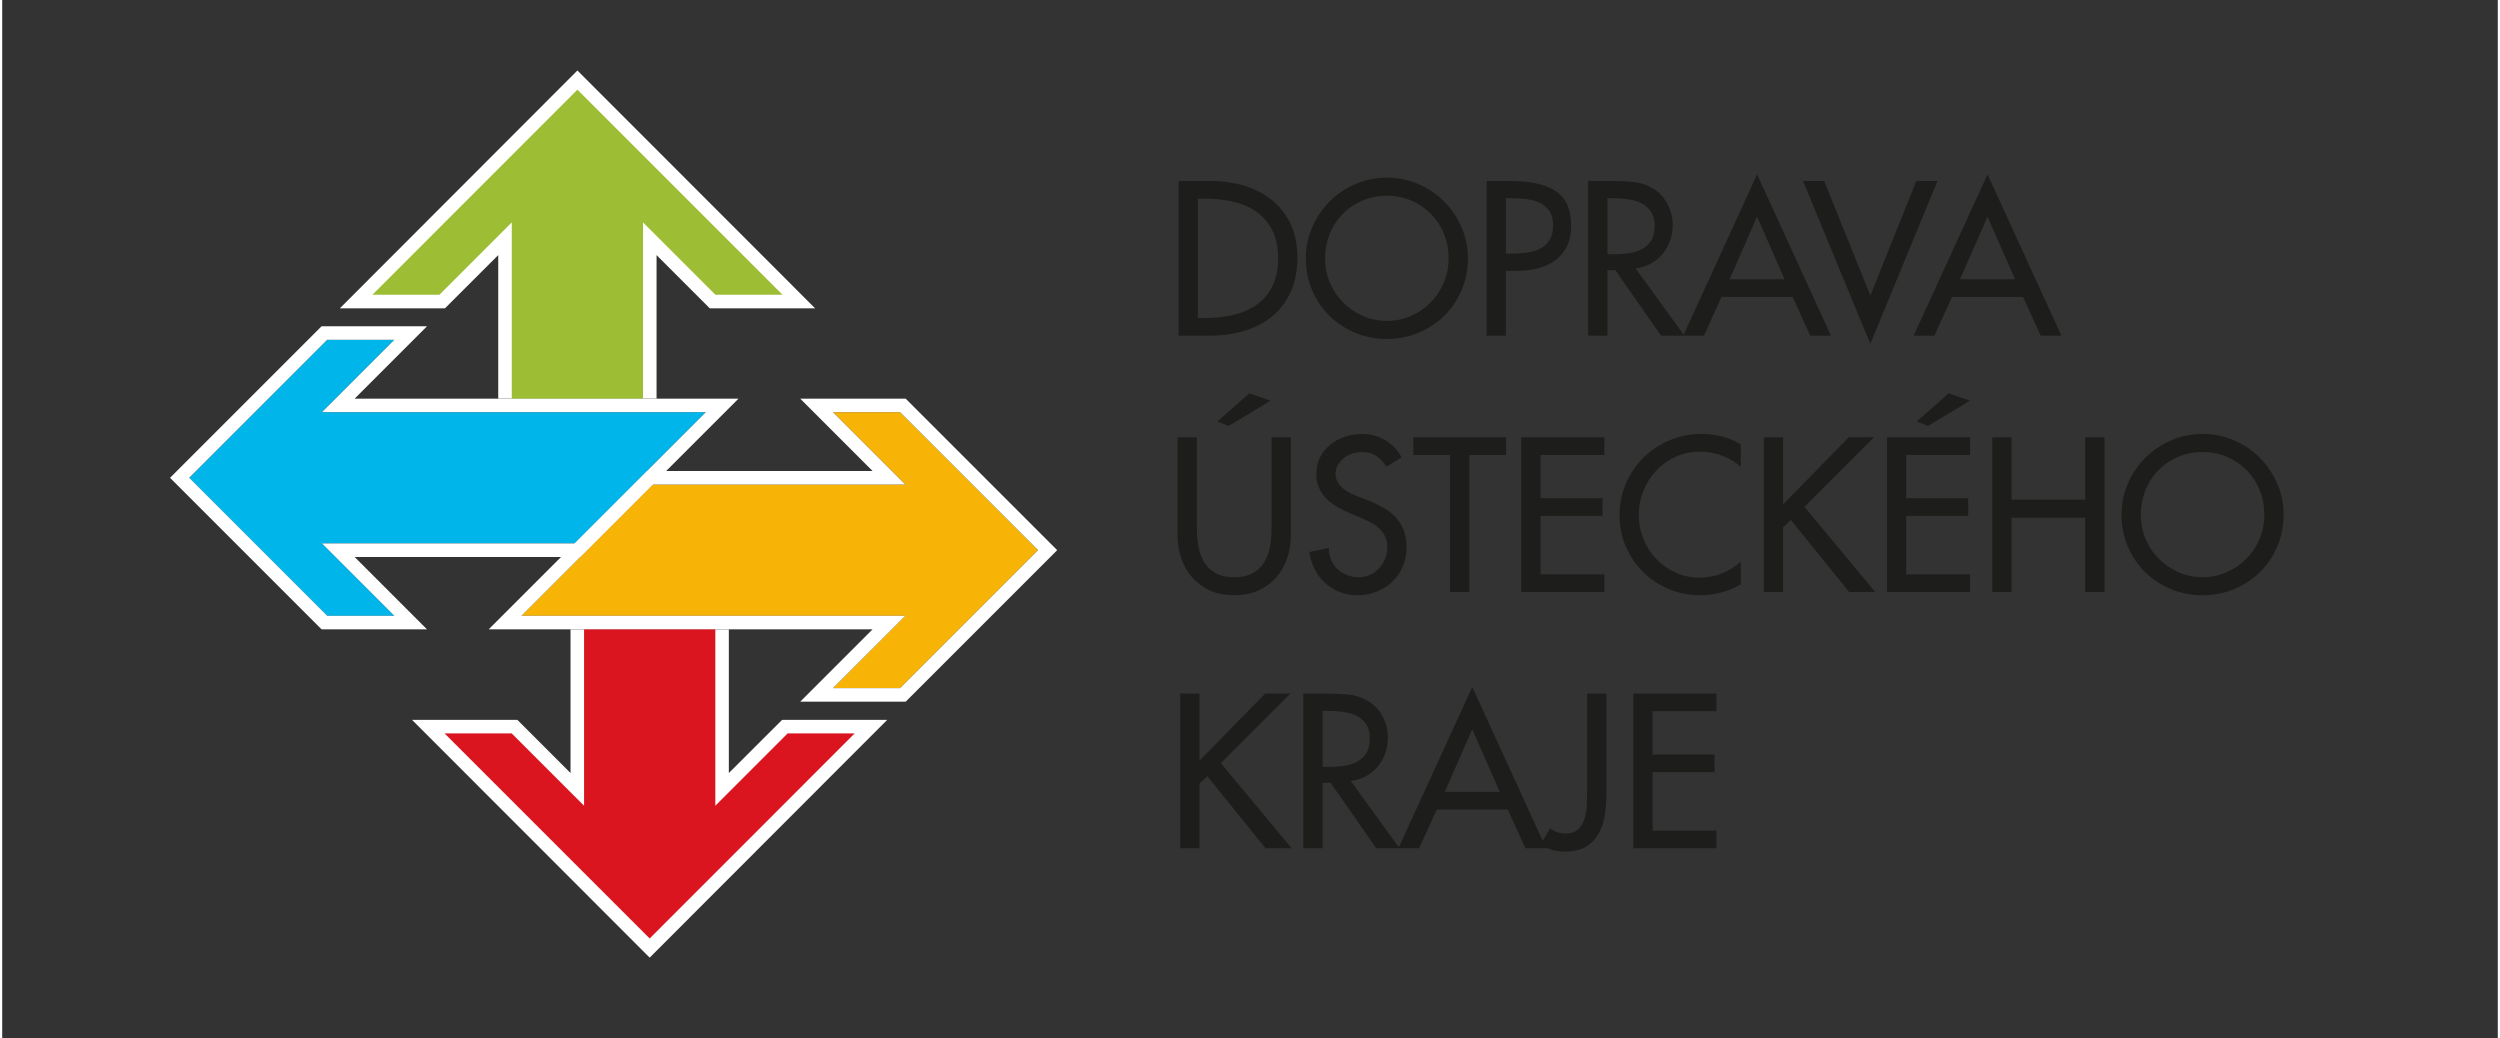 <?xml version="1.0" encoding="UTF-8"?>
<svg width="1440px" height="598px" xmlns="http://www.w3.org/2000/svg" id="Ebene_1" viewBox="0 0 1028.55 427.89">
  <rect x="0" y="0" width="1028.55" height="427.89" fill="#333333" stroke="none"/>
  <defs>
    <style>
      .cls-1 {
        fill: #00b5e9;
      }

      .cls-2 {
        fill: #1d1d1b;
      }

      .cls-3 {
        fill: #fff;
      }

      .cls-4 {
        fill: #da1520;
      }

      .cls-5 {
        fill: #f7b406;
      }

      .cls-6 {
        fill: #9dbe34;
      }
    </style>
  </defs>
  <polygon class="cls-5" points="342.38 169.88 372.2 199.7 268.08 199.7 213.99 253.79 372.2 253.79 342.38 283.62 370.04 283.62 426.91 226.75 370.04 169.88 342.38 169.88"></polygon>
  <path class="cls-3" d="M432.83,224.77l-60.48-60.47h-43.45l29.82,29.82h-92.95l-65.26,65.25h158.21l-29.82,29.83h43.45l62.45-62.45-1.97-1.98ZM370.04,283.62h-27.66l29.82-29.82h-158.21l54.1-54.1h104.12l-29.82-29.83h27.66l56.87,56.87-56.87,56.87Z"></path>
  <polygon class="cls-1" points="131.79 169.88 161.6 140.06 133.93 140.06 77.07 196.93 133.94 253.8 161.61 253.8 131.79 223.97 235.9 223.97 289.99 169.88 131.79 169.88"></polygon>
  <path class="cls-3" d="M303.47,164.3h-158.21l29.81-29.82h-43.45l-62.45,62.45,62.46,62.45h43.45l-29.82-29.82h92.95l65.26-65.26ZM131.79,223.97l29.82,29.82h-27.67l-56.87-56.87,56.87-56.87h27.66l-29.81,29.82h158.21l-54.1,54.09h-104.11Z"></path>
  <polygon class="cls-3" points="269.69 164.29 269.69 105.14 291.61 127.07 335.03 127.07 237.07 29.05 139.16 127.07 182.48 127.07 204.44 105.14 204.44 164.29 269.69 164.29"></polygon>
  <polygon class="cls-6" points="210.02 91.66 180.2 121.48 152.59 121.47 237.07 36.95 321.6 121.47 293.93 121.47 264.11 91.66 264.11 164.29 210.02 164.29 210.02 91.66"></polygon>
  <polygon class="cls-3" points="234.23 259.4 234.23 318.6 212.31 296.68 168.9 296.68 266.85 394.69 364.76 296.68 321.44 296.68 299.48 318.6 299.48 259.4 234.23 259.4"></polygon>
  <polygon class="cls-4" points="293.91 332.08 323.72 302.26 351.33 302.27 266.85 386.79 182.32 302.27 209.99 302.27 239.81 332.08 239.81 259.4 293.91 259.4 293.91 332.08"></polygon>
  <path class="cls-2" d="M672.26,285.85h34.25v7.27h-26.3v17.85h25.54v7.27h-25.54v24.1h26.3v7.27h-34.25v-63.77ZM661.18,285.85v40.51c0,3.04-.2,6.05-.59,9.01-.39,2.96-1.21,5.6-2.45,7.91-1.24,2.31-2.99,4.17-5.24,5.58-2.26,1.41-5.24,2.11-8.97,2.11-1.86,0-3.59-.23-5.2-.68s-3.2-1.16-4.78-2.11l3.97-6.77c1.86,1.41,3.98,2.11,6.34,2.11s4.07-.59,5.29-1.78c1.21-1.18,2.09-2.64,2.62-4.36.54-1.72.85-3.58.93-5.58.08-2,.13-3.82.13-5.46v-40.51h7.95ZM605.87,300.57l-11.33,25.8h22.67l-11.33-25.8ZM591.24,333.64l-7.27,15.98h-8.54l30.45-66.48,30.45,66.48h-8.54l-7.27-15.98h-29.26ZM544.21,316.05h2.54c2.03,0,4.06-.13,6.09-.38,2.03-.25,3.85-.8,5.46-1.65,1.61-.85,2.9-2.03,3.89-3.55.99-1.52,1.48-3.55,1.48-6.09s-.54-4.48-1.61-6c-1.07-1.52-2.44-2.68-4.1-3.47-1.66-.79-3.52-1.31-5.58-1.56-2.06-.25-4.07-.38-6.05-.38h-2.11v23.09ZM575.93,349.62h-9.64l-18.78-26.98h-3.3v26.98h-7.95v-63.77h9.64c2.88,0,5.77.13,8.67.38,2.9.25,5.62,1.11,8.16,2.58,2.71,1.58,4.78,3.75,6.22,6.51,1.44,2.76,2.16,5.67,2.16,8.71,0,2.26-.37,4.41-1.1,6.47-.73,2.06-1.76,3.88-3.09,5.46-1.33,1.58-2.93,2.89-4.82,3.93-1.89,1.04-3.99,1.71-6.3,1.99l20.13,27.74ZM520.53,285.85h10.4l-28.67,28.67,29.18,35.1h-10.74l-24.02-29.69-3.21,3.04v26.64h-7.95v-63.77h7.95v27.66l27.06-27.66ZM906.87,237.9c3.44,0,6.7-.66,9.77-1.99,3.07-1.32,5.78-3.14,8.12-5.46,2.34-2.31,4.19-5.05,5.54-8.2,1.35-3.16,2.03-6.54,2.03-10.15s-.62-6.81-1.86-9.94c-1.24-3.13-2.99-5.86-5.24-8.2-2.26-2.34-4.95-4.2-8.08-5.58-3.13-1.38-6.55-2.07-10.28-2.07s-7.15.69-10.28,2.07c-3.13,1.38-5.82,3.24-8.08,5.58-2.26,2.34-4,5.07-5.24,8.2-1.24,3.13-1.86,6.44-1.86,9.94s.68,6.99,2.03,10.15c1.35,3.16,3.2,5.89,5.54,8.2,2.34,2.31,5.05,4.13,8.12,5.46,3.07,1.33,6.33,1.99,9.77,1.99ZM906.87,178.86c4.57,0,8.88.87,12.94,2.62,4.06,1.75,7.6,4.13,10.61,7.15,3.02,3.02,5.41,6.54,7.19,10.57,1.78,4.03,2.66,8.33,2.66,12.9s-.87,9.13-2.62,13.19c-1.75,4.06-4.13,7.57-7.15,10.53-3.02,2.96-6.55,5.29-10.61,6.98-4.06,1.69-8.4,2.54-13.02,2.54s-8.97-.85-13.02-2.54c-4.06-1.69-7.6-4.02-10.61-6.98-3.02-2.96-5.4-6.47-7.15-10.53-1.75-4.06-2.62-8.46-2.62-13.19s.89-8.87,2.66-12.9c1.78-4.03,4.17-7.56,7.19-10.57,3.02-3.02,6.55-5.4,10.61-7.15,4.06-1.75,8.37-2.62,12.94-2.62ZM858.5,205.93v-25.71h7.95v63.77h-7.95v-30.62h-30.36v30.62h-7.95v-63.77h7.95v25.71h30.36ZM810.96,165.16l-17.25,10.4-4.65-1.86,13.19-11.59,8.71,3.04ZM776.8,180.22h34.25v7.27h-26.3v17.85h25.54v7.27h-25.54v24.1h26.3v7.27h-34.25v-63.77ZM761.06,180.22h10.4l-28.67,28.67,29.18,35.1h-10.74l-24.02-29.69-3.21,3.04v26.64h-7.95v-63.77h7.95v27.66l27.06-27.66ZM716.58,192.4c-2.31-2.03-4.93-3.58-7.87-4.65-2.93-1.07-5.92-1.61-8.97-1.61-3.55,0-6.86.69-9.94,2.07-3.07,1.38-5.74,3.26-7.99,5.62-2.26,2.37-4.03,5.13-5.33,8.29-1.3,3.16-1.95,6.51-1.95,10.06s.63,6.81,1.9,9.94c1.27,3.13,3.03,5.88,5.29,8.25,2.26,2.37,4.91,4.24,7.95,5.62,3.04,1.38,6.34,2.07,9.9,2.07,3.16,0,6.19-.56,9.09-1.69,2.9-1.13,5.54-2.76,7.91-4.91v9.39c-2.48,1.47-5.19,2.58-8.12,3.34-2.93.76-5.81,1.14-8.63,1.14-4.57,0-8.87-.85-12.9-2.54-4.03-1.69-7.56-4.02-10.57-6.98-3.02-2.96-5.4-6.44-7.15-10.45-1.75-4-2.62-8.32-2.62-12.94s.89-9.15,2.66-13.24c1.78-4.09,4.2-7.64,7.27-10.66,3.07-3.02,6.67-5.38,10.78-7.1,4.12-1.72,8.51-2.58,13.19-2.58,2.82,0,5.6.35,8.33,1.06,2.73.7,5.31,1.79,7.74,3.26v9.22ZM626.08,180.22h34.25v7.27h-26.3v17.85h25.54v7.27h-25.54v24.1h26.3v7.27h-34.25v-63.77ZM604.68,243.99h-7.95v-56.5h-15.14v-7.27h38.23v7.27h-15.14v56.5ZM570.43,192.31c-1.18-1.97-2.58-3.47-4.19-4.48-1.61-1.02-3.62-1.52-6.05-1.52-1.24,0-2.49.21-3.76.63-1.27.42-2.41,1.03-3.43,1.82-1.01.79-1.85,1.73-2.49,2.83-.65,1.1-.97,2.35-.97,3.76,0,1.24.28,2.34.85,3.3.56.96,1.27,1.8,2.11,2.54.85.73,1.79,1.37,2.83,1.9,1.04.54,2.07,1,3.09,1.4l4.57,1.78c2.26.9,4.36,1.9,6.3,3,1.95,1.1,3.62,2.41,5.03,3.93,1.41,1.52,2.51,3.28,3.3,5.29.79,2,1.18,4.33,1.18,6.98,0,2.88-.52,5.54-1.56,7.99-1.04,2.45-2.48,4.55-4.31,6.3-1.83,1.75-3.99,3.12-6.47,4.1-2.48.99-5.16,1.48-8.03,1.48-2.59,0-5-.45-7.23-1.35-2.23-.9-4.21-2.14-5.96-3.72-1.75-1.58-3.19-3.47-4.31-5.67-1.13-2.2-1.86-4.57-2.2-7.1l8.03-1.69c0,1.75.31,3.37.93,4.86.62,1.49,1.49,2.78,2.62,3.85,1.13,1.07,2.45,1.9,3.98,2.5,1.52.59,3.13.89,4.82.89s3.26-.34,4.69-1.02c1.44-.68,2.68-1.58,3.72-2.71,1.04-1.13,1.86-2.44,2.45-3.93.59-1.49.89-3.09.89-4.78s-.31-3.17-.93-4.44c-.62-1.27-1.45-2.37-2.49-3.3-1.04-.93-2.23-1.75-3.55-2.45-1.33-.7-2.66-1.34-4.02-1.9l-4.4-1.86c-1.8-.79-3.55-1.66-5.24-2.62-1.69-.96-3.17-2.07-4.44-3.34s-2.28-2.73-3.04-4.4c-.76-1.66-1.14-3.59-1.14-5.79,0-2.59.52-4.91,1.56-6.94,1.04-2.03,2.44-3.75,4.19-5.16,1.75-1.41,3.75-2.5,6-3.26,2.26-.76,4.6-1.14,7.02-1.14,3.55,0,6.74.83,9.56,2.5,2.82,1.66,5.1,4.05,6.85,7.15l-6.34,3.81ZM522.73,165.16l-17.25,10.4-4.65-1.86,13.19-11.59,8.71,3.04ZM492.37,180.22v37.64c0,2.59.23,5.1.68,7.53.45,2.42,1.25,4.57,2.41,6.43,1.16,1.86,2.73,3.34,4.74,4.44,2,1.1,4.52,1.65,7.57,1.65s5.57-.55,7.57-1.65c2-1.1,3.58-2.58,4.74-4.44,1.16-1.86,1.96-4,2.41-6.43.45-2.42.68-4.93.68-7.53v-37.64h7.95v40.34c0,3.5-.54,6.75-1.61,9.77-1.07,3.02-2.61,5.64-4.61,7.87-2,2.23-4.44,3.97-7.32,5.24-2.88,1.27-6.15,1.9-9.81,1.9s-6.94-.63-9.81-1.9c-2.88-1.27-5.31-3.02-7.32-5.24-2-2.23-3.54-4.85-4.61-7.87-1.07-3.02-1.61-6.27-1.61-9.77v-40.34h7.95ZM818.24,89.3l-11.33,25.8h22.67l-11.33-25.8ZM803.61,122.37l-7.27,15.98h-8.54l30.45-66.48,30.45,66.48h-8.54l-7.27-15.98h-29.26ZM769.95,121.78l18.95-47.19h8.71l-27.66,67.15-27.74-67.15h8.71l19.03,47.19ZM723.26,89.3l-11.33,25.8h22.67l-11.33-25.8ZM708.63,122.37l-7.27,15.98h-8.54l30.45-66.48,30.45,66.48h-8.54l-7.27-15.98h-29.26ZM661.6,104.78h2.54c2.03,0,4.06-.13,6.09-.38,2.03-.25,3.85-.8,5.46-1.65,1.61-.85,2.9-2.03,3.89-3.55.99-1.52,1.48-3.55,1.48-6.09s-.54-4.48-1.61-6c-1.07-1.52-2.44-2.68-4.1-3.47-1.66-.79-3.52-1.31-5.58-1.56-2.06-.25-4.07-.38-6.05-.38h-2.11v23.09ZM693.32,138.35h-9.64l-18.78-26.98h-3.3v26.98h-7.95v-63.77h9.64c2.88,0,5.77.13,8.67.38,2.9.25,5.62,1.11,8.16,2.58,2.71,1.58,4.78,3.75,6.22,6.51,1.44,2.76,2.16,5.67,2.16,8.71,0,2.26-.37,4.41-1.1,6.47-.73,2.06-1.76,3.88-3.09,5.46-1.33,1.58-2.93,2.89-4.82,3.93-1.89,1.04-3.99,1.71-6.3,1.99l20.13,27.74ZM619.74,104.52h2.54c2.03,0,4.06-.13,6.09-.38s3.85-.8,5.46-1.65c1.61-.85,2.9-2.03,3.89-3.55.99-1.52,1.48-3.55,1.48-6.09s-.54-4.47-1.61-5.96c-1.07-1.49-2.44-2.62-4.1-3.38-1.66-.76-3.52-1.25-5.58-1.48-2.06-.23-4.07-.34-6.05-.34h-2.11v22.84ZM619.74,138.35h-7.95v-63.77h9.13c4.91,0,9.01.41,12.31,1.23s5.93,2.02,7.91,3.59c1.97,1.58,3.38,3.51,4.23,5.79.85,2.28,1.27,4.89,1.27,7.82,0,3.38-.59,6.24-1.78,8.58-1.18,2.34-2.79,4.26-4.82,5.75-2.03,1.49-4.4,2.58-7.1,3.26-2.71.68-5.58,1.02-8.63,1.02h-4.57v26.73ZM570.68,132.26c3.44,0,6.7-.66,9.77-1.99,3.07-1.32,5.78-3.14,8.12-5.45,2.34-2.31,4.19-5.05,5.54-8.2,1.35-3.16,2.03-6.54,2.03-10.15s-.62-6.81-1.86-9.94c-1.24-3.13-2.99-5.86-5.24-8.2-2.26-2.34-4.95-4.2-8.08-5.58-3.13-1.38-6.55-2.07-10.28-2.07s-7.15.69-10.28,2.07c-3.13,1.38-5.82,3.24-8.08,5.58-2.26,2.34-4,5.07-5.24,8.2-1.24,3.13-1.86,6.44-1.86,9.94s.68,6.99,2.03,10.15c1.35,3.16,3.2,5.89,5.54,8.2,2.34,2.31,5.05,4.13,8.12,5.45,3.07,1.33,6.33,1.99,9.77,1.99ZM570.68,73.23c4.57,0,8.88.87,12.94,2.62,4.06,1.75,7.6,4.13,10.61,7.15,3.02,3.02,5.41,6.54,7.19,10.57,1.78,4.03,2.66,8.33,2.66,12.9s-.87,9.13-2.62,13.19c-1.75,4.06-4.13,7.57-7.15,10.53-3.02,2.96-6.55,5.29-10.61,6.98-4.06,1.69-8.4,2.54-13.02,2.54s-8.97-.85-13.02-2.54c-4.06-1.69-7.6-4.02-10.61-6.98-3.02-2.96-5.4-6.47-7.15-10.53-1.75-4.06-2.62-8.46-2.62-13.19s.89-8.87,2.66-12.9c1.78-4.03,4.17-7.56,7.19-10.57,3.02-3.02,6.55-5.4,10.61-7.15,4.06-1.75,8.37-2.62,12.94-2.62ZM492.79,131.08h2.79c4.06,0,7.92-.41,11.59-1.23,3.66-.82,6.88-2.18,9.64-4.1,2.76-1.92,4.96-4.45,6.6-7.61,1.64-3.16,2.45-7.05,2.45-11.67s-.82-8.58-2.45-11.71c-1.64-3.13-3.83-5.65-6.6-7.57-2.76-1.92-5.98-3.28-9.64-4.1-3.66-.82-7.53-1.23-11.59-1.23h-2.79v49.22ZM484.84,74.58h13.19c4.91,0,9.51.65,13.83,1.95,4.31,1.3,8.11,3.26,11.38,5.88,3.27,2.62,5.85,5.91,7.74,9.85,1.89,3.95,2.83,8.57,2.83,13.87s-.93,10.15-2.79,14.21c-1.86,4.06-4.41,7.41-7.65,10.06-3.24,2.65-7.06,4.64-11.46,5.96-4.4,1.33-9.11,1.99-14.12,1.99h-12.94v-63.77Z"></path>
</svg>
